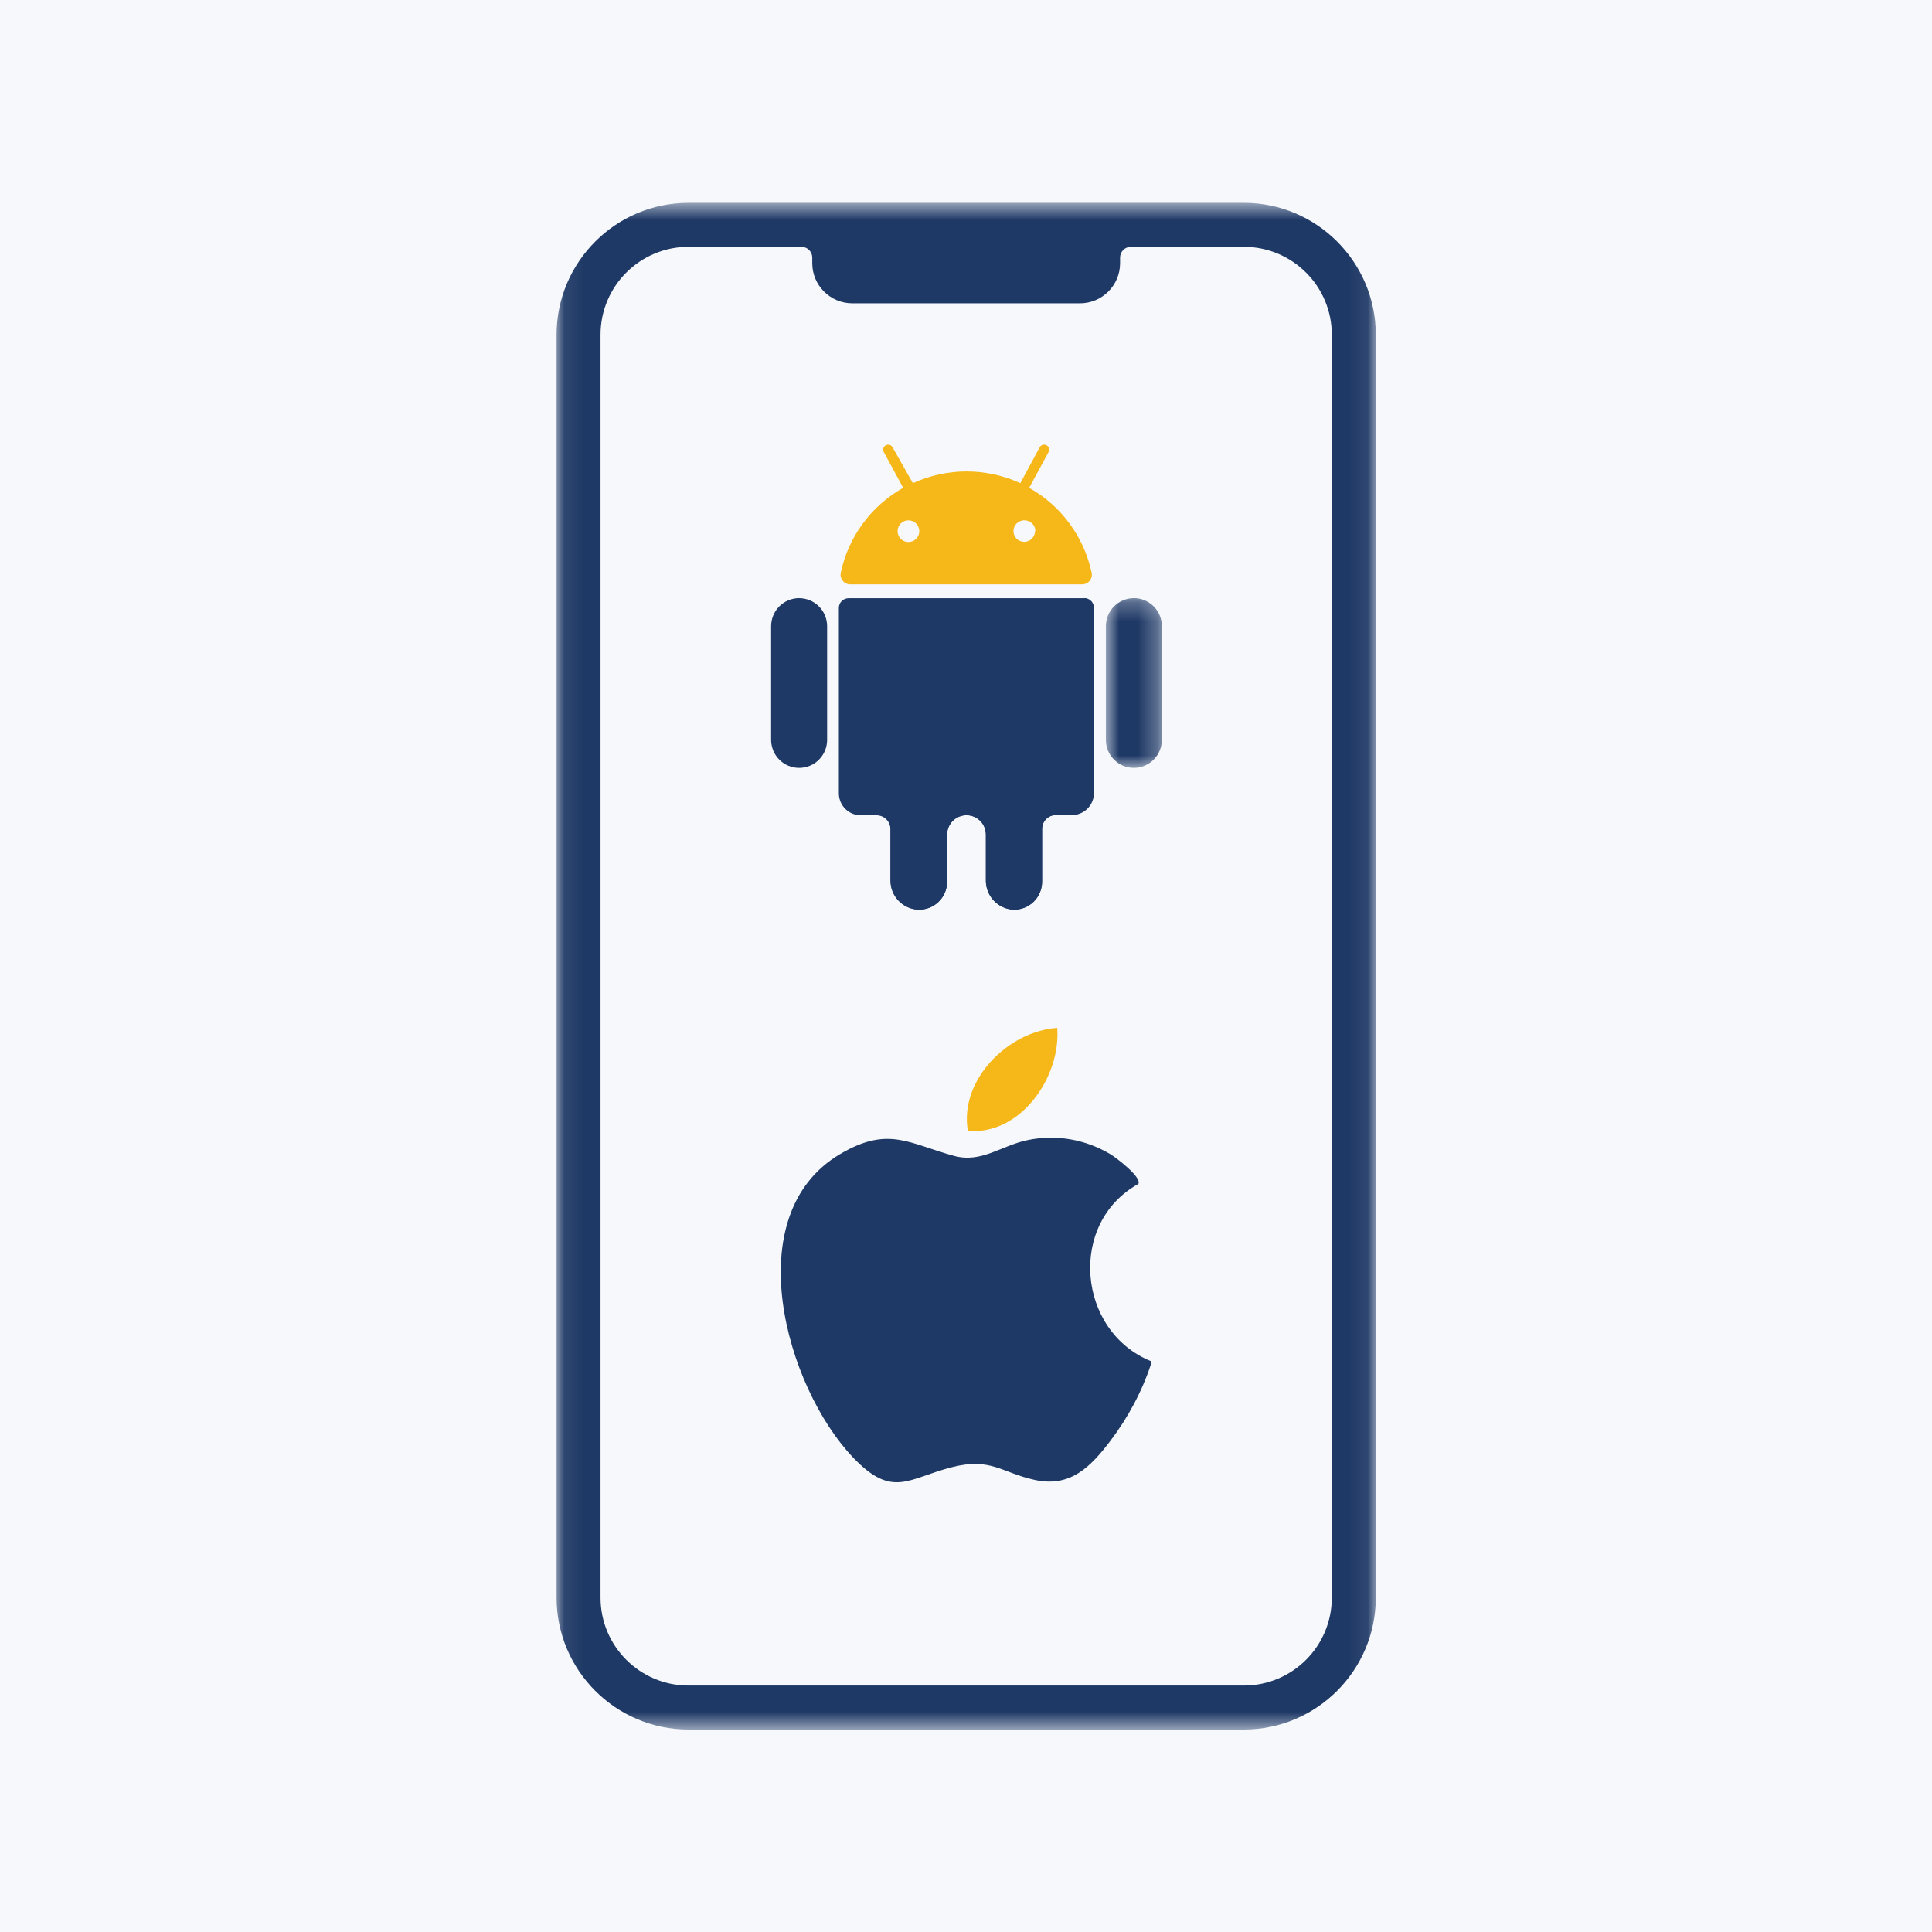 <svg width="101" height="101" viewBox="0 0 101 101" fill="none" xmlns="http://www.w3.org/2000/svg">
<rect x="0" y="0" width="101" height="101" fill="#808080" stroke="none"/>
<g clip-path="url(#clip0_103_762)">
<path d="M101 0H0V101H101V0Z" fill="white"/>
<path d="M101 0H0V101H101V0Z" fill="#F6F8FB"/>
<mask id="mask0_103_762" style="mask-type:luminance" maskUnits="userSpaceOnUse" x="29" y="10" width="43" height="81">
<path d="M71.925 10.604H29.075V90.415H71.925V10.604Z" fill="white"/>
</mask>
<g mask="url(#mask0_103_762)">
<path d="M69.624 83.519C69.624 86.058 67.566 88.116 65.026 88.116H35.993C33.453 88.116 31.394 86.058 31.394 83.519V17.5C31.394 14.961 33.453 12.903 35.993 12.903H41.898C42.21 12.903 42.463 13.156 42.463 13.467V13.759C42.463 14.917 43.402 15.856 44.559 15.856H56.459C57.616 15.856 58.555 14.917 58.555 13.759V13.467C58.555 13.156 58.808 12.903 59.12 12.903H65.025C67.565 12.903 69.624 14.961 69.624 17.5V83.519H69.624ZM65.026 10.604H35.993C32.19 10.604 29.096 13.698 29.096 17.5V83.519C29.096 87.321 32.19 90.415 35.993 90.415H65.026C68.829 90.415 71.924 87.321 71.924 83.519V17.5C71.924 13.698 68.829 10.604 65.026 10.604Z" fill="#1F3966"/>
</g>
<path d="M56.691 31.273H44.36C44.327 31.273 44.294 31.276 44.261 31.283C44.229 31.29 44.197 31.299 44.166 31.312C44.135 31.325 44.106 31.34 44.078 31.359C44.051 31.377 44.025 31.398 44.002 31.422C43.978 31.445 43.957 31.471 43.938 31.498C43.92 31.526 43.904 31.555 43.892 31.586C43.879 31.617 43.869 31.648 43.863 31.681C43.856 31.714 43.853 31.747 43.853 31.78V41.476C43.853 41.513 43.855 41.551 43.859 41.588C43.862 41.625 43.868 41.662 43.875 41.699C43.883 41.736 43.892 41.773 43.903 41.808C43.914 41.844 43.926 41.879 43.941 41.914C43.955 41.949 43.971 41.983 43.989 42.016C44.006 42.049 44.026 42.081 44.047 42.112C44.068 42.143 44.09 42.173 44.114 42.202C44.137 42.231 44.163 42.259 44.189 42.285C44.215 42.312 44.243 42.337 44.272 42.361C44.301 42.385 44.331 42.407 44.363 42.428C44.394 42.449 44.426 42.468 44.459 42.486C44.492 42.504 44.526 42.52 44.56 42.534C44.595 42.548 44.63 42.561 44.666 42.572C44.702 42.583 44.739 42.592 44.775 42.599C44.812 42.607 44.849 42.612 44.886 42.616C44.923 42.62 44.961 42.622 44.998 42.622H45.824C45.872 42.622 45.919 42.626 45.965 42.636C46.012 42.645 46.057 42.659 46.101 42.677C46.145 42.695 46.187 42.717 46.227 42.744C46.266 42.77 46.303 42.8 46.337 42.834C46.37 42.867 46.4 42.904 46.426 42.943C46.453 42.983 46.475 43.025 46.493 43.069C46.512 43.113 46.526 43.158 46.535 43.205C46.544 43.252 46.549 43.298 46.549 43.346V46.036C46.549 46.084 46.551 46.133 46.556 46.181C46.56 46.229 46.567 46.276 46.576 46.324C46.585 46.371 46.596 46.418 46.609 46.464C46.623 46.511 46.639 46.556 46.657 46.601C46.675 46.645 46.694 46.689 46.716 46.732C46.738 46.775 46.763 46.817 46.789 46.858C46.815 46.898 46.842 46.937 46.872 46.975C46.902 47.013 46.934 47.05 46.967 47.085C47 47.12 47.035 47.153 47.071 47.185C47.108 47.216 47.145 47.246 47.185 47.274C47.224 47.302 47.264 47.328 47.306 47.353C47.347 47.377 47.391 47.399 47.434 47.419C47.478 47.439 47.523 47.458 47.569 47.473C47.614 47.489 47.66 47.503 47.707 47.514C47.754 47.526 47.801 47.535 47.849 47.542C47.897 47.549 47.945 47.553 47.993 47.556C48.042 47.557 48.091 47.557 48.14 47.554C48.189 47.551 48.238 47.545 48.286 47.537C48.335 47.529 48.382 47.519 48.43 47.506C48.478 47.493 48.524 47.478 48.57 47.461C48.616 47.443 48.661 47.423 48.705 47.402C48.749 47.379 48.791 47.355 48.833 47.329C48.874 47.303 48.914 47.274 48.953 47.244C48.992 47.214 49.029 47.181 49.064 47.147C49.099 47.113 49.133 47.077 49.165 47.04C49.197 47.003 49.227 46.964 49.254 46.923C49.282 46.883 49.308 46.841 49.332 46.798C49.355 46.755 49.377 46.71 49.396 46.666C49.415 46.62 49.432 46.574 49.446 46.528C49.461 46.481 49.473 46.433 49.483 46.385C49.493 46.337 49.5 46.288 49.505 46.239C49.51 46.191 49.513 46.141 49.513 46.092V43.63C49.513 43.597 49.514 43.564 49.517 43.531C49.521 43.497 49.526 43.465 49.532 43.432C49.538 43.399 49.546 43.367 49.556 43.336C49.566 43.304 49.577 43.273 49.589 43.242C49.602 43.212 49.617 43.182 49.632 43.152C49.648 43.123 49.665 43.095 49.683 43.067C49.702 43.04 49.721 43.013 49.742 42.987C49.764 42.962 49.786 42.937 49.809 42.914C49.833 42.89 49.857 42.868 49.883 42.847C49.909 42.825 49.935 42.806 49.962 42.788C49.99 42.769 50.018 42.752 50.048 42.737C50.078 42.721 50.107 42.707 50.138 42.694C50.168 42.681 50.2 42.67 50.232 42.661C50.264 42.651 50.296 42.643 50.328 42.636C50.361 42.63 50.394 42.625 50.426 42.622C50.46 42.619 50.493 42.617 50.526 42.617C50.559 42.617 50.592 42.619 50.625 42.622C50.659 42.625 50.691 42.63 50.724 42.636C50.757 42.643 50.789 42.651 50.82 42.661C50.852 42.67 50.883 42.682 50.914 42.694C50.944 42.707 50.974 42.721 51.004 42.737C51.033 42.752 51.061 42.77 51.089 42.788C51.117 42.806 51.143 42.826 51.169 42.847C51.195 42.868 51.219 42.89 51.242 42.914C51.266 42.937 51.288 42.962 51.309 42.987C51.331 43.013 51.35 43.04 51.368 43.067C51.387 43.095 51.404 43.123 51.419 43.152C51.435 43.181 51.449 43.211 51.462 43.242C51.474 43.273 51.486 43.304 51.495 43.336C51.505 43.367 51.513 43.4 51.52 43.432C51.526 43.465 51.531 43.497 51.534 43.531C51.537 43.564 51.539 43.597 51.539 43.63V46.036C51.539 46.084 51.541 46.132 51.546 46.179C51.55 46.227 51.557 46.274 51.565 46.321C51.574 46.368 51.585 46.414 51.599 46.46C51.612 46.506 51.627 46.551 51.644 46.596C51.662 46.64 51.681 46.684 51.703 46.726C51.724 46.769 51.748 46.81 51.773 46.85C51.799 46.891 51.826 46.93 51.855 46.968C51.884 47.005 51.915 47.042 51.947 47.077C51.98 47.111 52.014 47.145 52.05 47.176C52.085 47.208 52.123 47.238 52.161 47.266C52.2 47.295 52.239 47.321 52.28 47.345C52.322 47.37 52.363 47.392 52.407 47.413C52.45 47.433 52.494 47.452 52.538 47.468C52.583 47.484 52.629 47.498 52.675 47.511C52.721 47.523 52.768 47.532 52.815 47.54C52.862 47.548 52.91 47.553 52.957 47.557C53.006 47.558 53.056 47.558 53.104 47.554C53.153 47.552 53.202 47.546 53.251 47.538C53.299 47.53 53.347 47.52 53.395 47.507C53.442 47.494 53.489 47.479 53.535 47.462C53.581 47.444 53.626 47.424 53.669 47.403C53.713 47.38 53.756 47.356 53.797 47.33C53.839 47.303 53.879 47.275 53.918 47.245C53.956 47.215 53.993 47.182 54.029 47.148C54.064 47.114 54.098 47.078 54.129 47.041C54.161 47.003 54.191 46.964 54.219 46.924C54.247 46.884 54.272 46.842 54.296 46.799C54.32 46.756 54.341 46.711 54.36 46.666C54.38 46.621 54.397 46.575 54.411 46.528C54.425 46.481 54.438 46.434 54.447 46.386C54.457 46.338 54.465 46.289 54.47 46.24C54.474 46.191 54.477 46.142 54.477 46.093V43.332C54.477 43.285 54.481 43.238 54.491 43.191C54.5 43.144 54.514 43.099 54.532 43.055C54.55 43.011 54.573 42.969 54.599 42.929C54.626 42.89 54.656 42.853 54.689 42.82C54.722 42.786 54.759 42.756 54.799 42.73C54.838 42.703 54.88 42.681 54.924 42.663C54.968 42.645 55.013 42.631 55.06 42.622C55.107 42.613 55.154 42.608 55.202 42.608H56.058C56.095 42.607 56.131 42.605 56.168 42.601C56.204 42.597 56.241 42.591 56.277 42.583C56.313 42.576 56.349 42.567 56.384 42.556C56.419 42.544 56.454 42.532 56.488 42.518C56.522 42.503 56.555 42.487 56.587 42.47C56.62 42.452 56.651 42.433 56.682 42.413C56.712 42.392 56.742 42.37 56.77 42.347C56.799 42.323 56.826 42.298 56.852 42.272C56.878 42.246 56.903 42.219 56.926 42.191C56.95 42.162 56.972 42.133 56.993 42.102C57.013 42.071 57.032 42.04 57.05 42.007C57.067 41.975 57.083 41.942 57.097 41.908C57.112 41.874 57.124 41.839 57.136 41.804C57.147 41.769 57.156 41.733 57.163 41.697C57.171 41.661 57.177 41.624 57.181 41.588C57.185 41.551 57.187 41.514 57.188 41.477V31.771C57.188 31.738 57.184 31.705 57.178 31.672C57.171 31.639 57.162 31.608 57.149 31.577C57.136 31.546 57.121 31.517 57.102 31.49C57.084 31.462 57.063 31.436 57.039 31.413C57.016 31.389 56.99 31.369 56.963 31.35C56.935 31.331 56.905 31.316 56.875 31.303C56.844 31.29 56.813 31.281 56.78 31.274C56.747 31.268 56.714 31.265 56.681 31.265L56.691 31.275L56.691 31.273Z" fill="#1F3966"/>
<path d="M41.776 31.268C41.728 31.268 41.681 31.271 41.633 31.275C41.585 31.28 41.538 31.287 41.491 31.297C41.444 31.306 41.398 31.318 41.351 31.332C41.306 31.346 41.261 31.362 41.216 31.38C41.172 31.399 41.129 31.419 41.086 31.441C41.044 31.464 41.003 31.489 40.963 31.515C40.923 31.542 40.885 31.57 40.848 31.601C40.811 31.631 40.775 31.663 40.741 31.697C40.707 31.732 40.675 31.767 40.645 31.804C40.615 31.841 40.586 31.879 40.559 31.919C40.533 31.959 40.508 32 40.486 32.043C40.463 32.085 40.442 32.128 40.424 32.172C40.406 32.217 40.39 32.262 40.376 32.308C40.362 32.353 40.35 32.4 40.341 32.447C40.331 32.494 40.324 32.541 40.319 32.589C40.315 32.637 40.312 32.684 40.312 32.733V38.68C40.312 38.728 40.315 38.776 40.319 38.824C40.324 38.871 40.331 38.919 40.341 38.965C40.35 39.013 40.362 39.059 40.376 39.105C40.389 39.15 40.406 39.196 40.424 39.24C40.443 39.284 40.463 39.327 40.486 39.37C40.508 39.412 40.533 39.453 40.559 39.493C40.586 39.532 40.615 39.571 40.645 39.608C40.675 39.645 40.708 39.681 40.742 39.715C40.775 39.748 40.811 39.781 40.848 39.811C40.885 39.842 40.924 39.87 40.964 39.897C41.003 39.923 41.044 39.948 41.087 39.971C41.129 39.993 41.172 40.014 41.217 40.032C41.261 40.05 41.306 40.066 41.352 40.08C41.398 40.094 41.444 40.106 41.491 40.115C41.538 40.124 41.586 40.132 41.633 40.136C41.681 40.141 41.729 40.143 41.777 40.143C41.825 40.143 41.873 40.141 41.92 40.136C41.968 40.132 42.015 40.124 42.062 40.115C42.109 40.106 42.156 40.094 42.202 40.08C42.247 40.066 42.293 40.05 42.337 40.032C42.381 40.013 42.425 39.993 42.467 39.971C42.509 39.948 42.55 39.923 42.59 39.897C42.63 39.87 42.668 39.842 42.705 39.811C42.743 39.781 42.778 39.748 42.812 39.715C42.845 39.681 42.877 39.645 42.908 39.608C42.938 39.571 42.967 39.533 42.993 39.493C43.02 39.453 43.045 39.412 43.067 39.37C43.09 39.327 43.11 39.284 43.129 39.24C43.147 39.196 43.163 39.15 43.177 39.105C43.191 39.059 43.203 39.013 43.212 38.965C43.221 38.919 43.228 38.871 43.233 38.824C43.237 38.776 43.24 38.728 43.24 38.68V32.733C43.24 32.685 43.237 32.637 43.233 32.59C43.228 32.542 43.221 32.495 43.211 32.448C43.202 32.401 43.19 32.355 43.176 32.309C43.162 32.263 43.146 32.218 43.128 32.174C43.109 32.129 43.089 32.086 43.066 32.044C43.043 32.002 43.019 31.96 42.992 31.921C42.965 31.881 42.937 31.842 42.907 31.806C42.876 31.769 42.844 31.733 42.81 31.699C42.776 31.666 42.741 31.633 42.704 31.603C42.667 31.572 42.628 31.544 42.589 31.517C42.549 31.491 42.508 31.466 42.466 31.443C42.423 31.421 42.38 31.4 42.336 31.382C42.291 31.363 42.246 31.347 42.2 31.333C42.155 31.319 42.108 31.307 42.061 31.298C42.014 31.289 41.967 31.282 41.919 31.277C41.872 31.272 41.824 31.27 41.776 31.27L41.776 31.268Z" fill="#1F3966"/>
<mask id="mask1_103_762" style="mask-type:luminance" maskUnits="userSpaceOnUse" x="57" y="31" width="4" height="10">
<path d="M60.717 31.267H57.788V40.144H60.717V31.267Z" fill="white"/>
</mask>
<g mask="url(#mask1_103_762)">
<path d="M59.275 31.268C59.226 31.268 59.179 31.271 59.131 31.276C59.083 31.28 59.036 31.288 58.989 31.297C58.942 31.306 58.896 31.318 58.85 31.332C58.804 31.346 58.759 31.362 58.715 31.38C58.67 31.399 58.627 31.419 58.585 31.442C58.543 31.465 58.502 31.489 58.462 31.516C58.422 31.543 58.384 31.571 58.347 31.602C58.31 31.632 58.274 31.664 58.24 31.698C58.207 31.732 58.175 31.767 58.144 31.805C58.114 31.841 58.085 31.88 58.059 31.92C58.032 31.959 58.008 32.001 57.985 32.042C57.962 32.085 57.942 32.128 57.924 32.172C57.905 32.216 57.889 32.261 57.875 32.307C57.861 32.353 57.849 32.399 57.84 32.447C57.83 32.493 57.823 32.541 57.818 32.588C57.813 32.636 57.811 32.684 57.811 32.731V38.679C57.811 38.727 57.813 38.775 57.818 38.822C57.822 38.87 57.83 38.917 57.839 38.964C57.848 39.012 57.86 39.058 57.874 39.104C57.888 39.15 57.904 39.195 57.922 39.239C57.941 39.283 57.962 39.327 57.984 39.369C58.006 39.411 58.031 39.452 58.058 39.492C58.084 39.532 58.113 39.571 58.143 39.608C58.173 39.645 58.206 39.68 58.24 39.714C58.273 39.748 58.309 39.78 58.346 39.811C58.383 39.841 58.422 39.869 58.462 39.896C58.502 39.923 58.543 39.947 58.584 39.97C58.627 39.993 58.67 40.013 58.714 40.031C58.759 40.049 58.804 40.066 58.85 40.08C58.895 40.094 58.942 40.105 58.989 40.115C59.036 40.124 59.083 40.131 59.131 40.136C59.179 40.141 59.227 40.143 59.275 40.143C59.322 40.143 59.37 40.141 59.418 40.136C59.466 40.132 59.513 40.124 59.56 40.115C59.607 40.105 59.654 40.094 59.699 40.08C59.745 40.066 59.79 40.05 59.835 40.031C59.879 40.013 59.922 39.992 59.965 39.97C60.007 39.947 60.048 39.923 60.088 39.896C60.128 39.869 60.166 39.841 60.203 39.811C60.24 39.78 60.276 39.748 60.31 39.714C60.343 39.68 60.376 39.645 60.406 39.608C60.437 39.571 60.465 39.532 60.492 39.492C60.519 39.452 60.543 39.411 60.566 39.369C60.588 39.327 60.609 39.283 60.627 39.239C60.645 39.195 60.661 39.15 60.675 39.104C60.69 39.058 60.701 39.012 60.71 38.964C60.72 38.917 60.727 38.87 60.731 38.822C60.736 38.775 60.738 38.727 60.738 38.679V32.731C60.738 32.683 60.736 32.636 60.731 32.588C60.727 32.54 60.72 32.493 60.71 32.446C60.701 32.398 60.69 32.352 60.675 32.306C60.661 32.26 60.645 32.215 60.627 32.171C60.608 32.127 60.588 32.084 60.566 32.041C60.543 31.999 60.519 31.958 60.492 31.918C60.465 31.878 60.437 31.84 60.406 31.802C60.376 31.765 60.343 31.73 60.31 31.696C60.276 31.662 60.24 31.63 60.203 31.599C60.166 31.569 60.128 31.541 60.088 31.514C60.048 31.487 60.007 31.463 59.965 31.44C59.922 31.417 59.879 31.397 59.835 31.379C59.79 31.361 59.745 31.344 59.699 31.33C59.654 31.316 59.607 31.305 59.56 31.295C59.513 31.286 59.466 31.279 59.418 31.274C59.37 31.269 59.323 31.267 59.275 31.267V31.268Z" fill="#1F3966"/>
</g>
<path d="M44.446 30.549H56.564C56.582 30.549 56.601 30.548 56.62 30.547C56.639 30.545 56.657 30.542 56.675 30.538C56.694 30.535 56.712 30.53 56.73 30.524C56.748 30.518 56.765 30.511 56.782 30.504C56.8 30.496 56.816 30.487 56.832 30.478C56.848 30.468 56.864 30.457 56.879 30.446C56.894 30.434 56.908 30.422 56.922 30.409C56.935 30.396 56.948 30.383 56.96 30.368C56.972 30.354 56.984 30.339 56.994 30.323C57.004 30.307 57.014 30.291 57.022 30.274C57.031 30.258 57.039 30.24 57.045 30.223C57.052 30.205 57.058 30.187 57.063 30.169C57.068 30.151 57.071 30.133 57.074 30.114C57.076 30.096 57.078 30.077 57.078 30.058C57.079 30.039 57.078 30.021 57.077 30.002C57.075 29.983 57.073 29.964 57.069 29.946C57.02 29.714 56.959 29.485 56.885 29.26C56.812 29.035 56.727 28.814 56.63 28.597C56.532 28.381 56.424 28.17 56.305 27.965C56.185 27.761 56.055 27.563 55.915 27.372C55.775 27.18 55.625 26.997 55.465 26.822C55.305 26.647 55.136 26.481 54.959 26.324C54.781 26.167 54.596 26.02 54.402 25.883C54.209 25.746 54.009 25.619 53.802 25.503L54.815 23.634C54.823 23.619 54.83 23.603 54.834 23.586C54.839 23.57 54.842 23.553 54.844 23.537C54.846 23.52 54.846 23.503 54.844 23.486C54.843 23.469 54.84 23.452 54.835 23.436C54.83 23.42 54.824 23.404 54.816 23.389C54.809 23.374 54.8 23.36 54.789 23.346C54.779 23.332 54.767 23.32 54.755 23.309C54.742 23.297 54.728 23.288 54.714 23.279C54.698 23.27 54.683 23.263 54.666 23.258C54.65 23.252 54.633 23.249 54.615 23.247C54.598 23.244 54.581 23.244 54.564 23.245C54.546 23.247 54.529 23.249 54.513 23.254C54.496 23.259 54.48 23.265 54.465 23.273C54.449 23.281 54.434 23.291 54.421 23.301C54.407 23.312 54.395 23.324 54.384 23.337C54.372 23.351 54.362 23.365 54.354 23.38L53.34 25.259C53.121 25.159 52.896 25.07 52.667 24.994C52.438 24.917 52.205 24.853 51.969 24.802C51.733 24.75 51.495 24.711 51.254 24.685C51.014 24.66 50.773 24.646 50.532 24.646C50.29 24.646 50.049 24.66 49.809 24.685C49.569 24.711 49.33 24.75 49.094 24.802C48.858 24.853 48.625 24.917 48.396 24.994C48.166 25.07 47.942 25.159 47.722 25.259L46.658 23.38C46.65 23.365 46.64 23.351 46.629 23.338C46.618 23.325 46.605 23.313 46.592 23.302C46.579 23.292 46.564 23.283 46.549 23.274C46.534 23.267 46.518 23.261 46.502 23.256C46.485 23.252 46.468 23.248 46.451 23.247C46.434 23.245 46.417 23.246 46.401 23.248C46.383 23.25 46.367 23.253 46.35 23.259C46.334 23.264 46.318 23.27 46.303 23.279C46.289 23.287 46.275 23.297 46.262 23.308C46.248 23.319 46.236 23.331 46.226 23.344C46.215 23.358 46.206 23.372 46.198 23.387C46.191 23.403 46.184 23.419 46.179 23.435C46.174 23.452 46.172 23.468 46.17 23.485C46.169 23.503 46.169 23.519 46.171 23.536C46.173 23.553 46.177 23.57 46.182 23.586C46.187 23.603 46.194 23.619 46.202 23.633L47.215 25.502C47.009 25.619 46.809 25.745 46.616 25.883C46.423 26.02 46.237 26.167 46.06 26.324C45.882 26.481 45.714 26.647 45.554 26.822C45.394 26.997 45.244 27.18 45.104 27.372C44.964 27.563 44.834 27.76 44.715 27.965C44.596 28.17 44.487 28.38 44.39 28.597C44.293 28.814 44.209 29.034 44.136 29.259C44.062 29.485 44.001 29.714 43.952 29.945C43.949 29.964 43.946 29.983 43.944 30.001C43.943 30.02 43.943 30.039 43.943 30.058C43.944 30.076 43.945 30.095 43.948 30.114C43.951 30.132 43.954 30.151 43.959 30.169C43.964 30.187 43.97 30.205 43.977 30.222C43.983 30.24 43.991 30.257 44 30.274C44.008 30.291 44.018 30.307 44.028 30.323C44.039 30.339 44.05 30.354 44.062 30.368C44.074 30.382 44.087 30.396 44.101 30.409C44.114 30.422 44.129 30.434 44.143 30.445C44.158 30.457 44.174 30.468 44.19 30.477C44.207 30.487 44.223 30.495 44.24 30.503C44.258 30.511 44.275 30.518 44.293 30.524C44.311 30.53 44.329 30.534 44.347 30.538C44.365 30.542 44.384 30.545 44.403 30.546C44.422 30.548 44.441 30.549 44.459 30.548H44.444L44.446 30.549ZM54.107 27.762C54.107 27.8 54.103 27.836 54.096 27.873C54.089 27.909 54.078 27.945 54.063 27.979C54.049 28.013 54.031 28.046 54.011 28.077C53.99 28.108 53.966 28.136 53.94 28.162C53.913 28.189 53.885 28.212 53.853 28.232C53.822 28.253 53.789 28.27 53.755 28.284C53.72 28.298 53.685 28.308 53.648 28.315C53.612 28.322 53.575 28.325 53.538 28.325C53.501 28.324 53.464 28.32 53.428 28.312C53.391 28.304 53.356 28.293 53.322 28.279C53.288 28.264 53.255 28.246 53.225 28.225C53.194 28.204 53.166 28.179 53.14 28.153C53.114 28.126 53.091 28.097 53.071 28.066C53.051 28.034 53.034 28.001 53.021 27.966C53.007 27.932 52.997 27.896 52.991 27.86C52.984 27.823 52.982 27.786 52.983 27.749C52.983 27.712 52.988 27.675 52.996 27.639C53.004 27.602 53.016 27.567 53.031 27.533C53.046 27.499 53.065 27.467 53.086 27.437C53.108 27.407 53.132 27.379 53.159 27.353C53.186 27.328 53.216 27.305 53.247 27.286C53.279 27.266 53.312 27.249 53.347 27.236C53.382 27.223 53.417 27.214 53.454 27.207C53.49 27.201 53.528 27.199 53.565 27.201C53.602 27.201 53.638 27.205 53.674 27.212C53.71 27.219 53.745 27.23 53.779 27.244C53.813 27.258 53.846 27.276 53.876 27.297C53.907 27.317 53.935 27.34 53.961 27.366C53.987 27.393 54.01 27.421 54.031 27.452C54.051 27.482 54.069 27.515 54.083 27.548C54.097 27.582 54.108 27.617 54.116 27.653C54.123 27.689 54.127 27.726 54.127 27.763H54.107L54.107 27.762ZM47.486 27.2C47.523 27.2 47.56 27.203 47.597 27.21C47.634 27.217 47.669 27.228 47.704 27.242C47.739 27.256 47.772 27.273 47.803 27.294C47.834 27.314 47.863 27.338 47.889 27.364C47.916 27.39 47.94 27.419 47.961 27.45C47.981 27.481 47.999 27.514 48.014 27.548C48.028 27.583 48.039 27.618 48.046 27.655C48.054 27.692 48.058 27.729 48.058 27.766C48.058 27.803 48.055 27.84 48.047 27.877C48.04 27.913 48.03 27.949 48.015 27.984C48.001 28.018 47.983 28.051 47.963 28.082C47.942 28.114 47.918 28.142 47.892 28.169C47.865 28.195 47.837 28.218 47.806 28.239C47.774 28.26 47.742 28.278 47.707 28.292C47.672 28.306 47.637 28.317 47.6 28.324C47.563 28.331 47.526 28.335 47.489 28.335C47.452 28.335 47.415 28.331 47.378 28.323C47.341 28.316 47.306 28.305 47.271 28.29C47.237 28.276 47.204 28.258 47.173 28.237C47.142 28.216 47.114 28.193 47.087 28.166C47.061 28.14 47.038 28.111 47.017 28.08C46.996 28.048 46.979 28.015 46.965 27.981C46.951 27.946 46.94 27.911 46.933 27.874C46.926 27.837 46.922 27.8 46.923 27.763C46.923 27.726 46.927 27.689 46.934 27.653C46.941 27.617 46.952 27.582 46.966 27.547C46.98 27.513 46.998 27.481 47.018 27.45C47.038 27.42 47.062 27.391 47.088 27.365C47.114 27.339 47.143 27.316 47.173 27.295C47.204 27.275 47.236 27.258 47.27 27.244C47.305 27.23 47.34 27.219 47.376 27.212C47.412 27.205 47.448 27.201 47.485 27.201L47.486 27.2Z" fill="#F6B719"/>
<path d="M44.679 42.55C44.786 42.587 44.896 42.605 45.009 42.606H45.834C45.882 42.606 45.929 42.61 45.976 42.62C46.022 42.629 46.068 42.643 46.112 42.661C46.156 42.679 46.197 42.702 46.237 42.728C46.277 42.755 46.313 42.785 46.347 42.818C46.381 42.852 46.411 42.888 46.437 42.928C46.464 42.967 46.486 43.009 46.504 43.053C46.522 43.097 46.536 43.142 46.545 43.189C46.554 43.236 46.559 43.283 46.559 43.33V46.036C46.559 46.084 46.561 46.131 46.566 46.179C46.57 46.227 46.577 46.274 46.586 46.322C46.595 46.369 46.606 46.415 46.619 46.462C46.633 46.508 46.649 46.553 46.666 46.598C46.684 46.642 46.704 46.686 46.725 46.729C46.747 46.772 46.771 46.813 46.797 46.854C46.823 46.895 46.85 46.934 46.88 46.971C46.91 47.009 46.941 47.046 46.974 47.081C47.007 47.116 47.041 47.149 47.077 47.181C47.113 47.212 47.151 47.242 47.19 47.27C47.229 47.298 47.269 47.325 47.31 47.349C47.352 47.373 47.394 47.395 47.438 47.416C47.481 47.436 47.526 47.454 47.571 47.47C47.616 47.486 47.662 47.5 47.709 47.512C47.755 47.524 47.802 47.533 47.849 47.54C47.897 47.547 47.945 47.553 47.992 47.555C48.041 47.557 48.091 47.556 48.14 47.553C48.188 47.55 48.237 47.544 48.286 47.536C48.334 47.529 48.382 47.518 48.43 47.505C48.477 47.492 48.524 47.477 48.57 47.46C48.616 47.442 48.661 47.423 48.705 47.401C48.749 47.379 48.791 47.355 48.833 47.328C48.874 47.302 48.914 47.273 48.953 47.243C48.992 47.213 49.029 47.181 49.064 47.147C49.099 47.112 49.133 47.077 49.164 47.039C49.197 47.002 49.226 46.963 49.254 46.922C49.282 46.882 49.308 46.84 49.331 46.797C49.355 46.754 49.377 46.71 49.395 46.665C49.415 46.62 49.432 46.574 49.446 46.527C49.46 46.48 49.473 46.432 49.483 46.384C49.492 46.336 49.5 46.288 49.505 46.239C49.51 46.19 49.512 46.141 49.512 46.092V43.629C49.512 43.596 49.514 43.563 49.517 43.53C49.52 43.497 49.525 43.464 49.532 43.431C49.538 43.398 49.546 43.367 49.556 43.335C49.565 43.303 49.577 43.272 49.589 43.242C49.601 43.211 49.616 43.181 49.632 43.151C49.647 43.122 49.664 43.094 49.683 43.066C49.701 43.039 49.721 43.012 49.742 42.987C49.763 42.961 49.785 42.937 49.809 42.913C49.832 42.89 49.857 42.867 49.883 42.846C49.908 42.825 49.935 42.805 49.962 42.787C49.99 42.768 50.018 42.752 50.048 42.736C50.077 42.72 50.107 42.706 50.138 42.693C50.168 42.681 50.2 42.669 50.231 42.66C50.264 42.651 50.295 42.642 50.328 42.636C50.36 42.629 50.393 42.624 50.426 42.621C50.459 42.618 50.492 42.616 50.526 42.616C50.559 42.616 50.592 42.618 50.625 42.621C50.658 42.625 50.691 42.63 50.724 42.636C50.757 42.642 50.788 42.65 50.82 42.66C50.852 42.669 50.883 42.681 50.914 42.693C50.944 42.706 50.974 42.72 51.004 42.736C51.033 42.752 51.061 42.769 51.089 42.787C51.116 42.805 51.143 42.825 51.168 42.846C51.194 42.867 51.219 42.889 51.242 42.913C51.265 42.937 51.288 42.961 51.309 42.987C51.33 43.013 51.35 43.039 51.368 43.066C51.387 43.094 51.404 43.122 51.419 43.151C51.435 43.181 51.449 43.211 51.461 43.242C51.474 43.272 51.485 43.303 51.495 43.335C51.505 43.367 51.513 43.399 51.519 43.431C51.526 43.464 51.531 43.497 51.534 43.53C51.537 43.563 51.539 43.596 51.539 43.629V46.036C51.539 46.083 51.541 46.131 51.545 46.178C51.549 46.226 51.556 46.273 51.565 46.32C51.574 46.367 51.585 46.413 51.598 46.459C51.611 46.505 51.627 46.55 51.644 46.595C51.662 46.639 51.681 46.683 51.703 46.725C51.724 46.768 51.748 46.809 51.773 46.85C51.798 46.89 51.826 46.929 51.855 46.967C51.884 47.005 51.915 47.041 51.947 47.076C51.98 47.111 52.014 47.144 52.05 47.176C52.085 47.207 52.122 47.237 52.161 47.266C52.2 47.294 52.239 47.32 52.28 47.345C52.321 47.369 52.363 47.391 52.406 47.412C52.449 47.432 52.493 47.451 52.538 47.467C52.583 47.483 52.629 47.498 52.675 47.51C52.721 47.522 52.767 47.532 52.815 47.539C52.862 47.547 52.909 47.553 52.957 47.556C53.006 47.557 53.055 47.557 53.104 47.554C53.153 47.551 53.202 47.545 53.25 47.537C53.299 47.529 53.347 47.519 53.394 47.506C53.441 47.493 53.488 47.478 53.534 47.461C53.58 47.443 53.625 47.423 53.669 47.402C53.713 47.38 53.755 47.355 53.797 47.329C53.839 47.303 53.878 47.274 53.917 47.244C53.956 47.214 53.993 47.181 54.028 47.147C54.064 47.113 54.097 47.078 54.129 47.04C54.161 47.003 54.191 46.964 54.219 46.923C54.247 46.883 54.272 46.841 54.296 46.798C54.319 46.755 54.341 46.711 54.36 46.666C54.379 46.62 54.396 46.574 54.411 46.528C54.425 46.481 54.437 46.433 54.447 46.385C54.457 46.337 54.464 46.288 54.469 46.239C54.474 46.191 54.477 46.141 54.477 46.092V43.331C54.477 43.284 54.481 43.237 54.491 43.19C54.5 43.143 54.514 43.098 54.532 43.054C54.55 43.01 54.572 42.969 54.599 42.929C54.626 42.889 54.656 42.853 54.689 42.819C54.722 42.785 54.759 42.755 54.798 42.729C54.838 42.703 54.88 42.68 54.924 42.662C54.968 42.644 55.013 42.63 55.06 42.621C55.107 42.612 55.154 42.607 55.201 42.607H56.057C56.17 42.607 56.28 42.588 56.386 42.551H44.679V42.55Z" fill="#1F3966"/>
<path d="M59.508 61.894C55.809 63.942 56.316 69.607 60.179 71.163L60.184 71.274C59.712 72.725 58.974 74.102 58.053 75.316C57.019 76.68 55.961 77.773 54.1 77.368C52.352 76.987 51.812 76.182 49.771 76.699C47.477 77.281 46.666 78.36 44.603 76.201C41.062 72.494 38.551 63.508 43.913 60.336C46.431 58.846 47.505 59.78 49.872 60.426C51.322 60.821 52.35 59.874 53.753 59.594C55.24 59.296 56.742 59.564 58.044 60.336C58.34 60.511 59.711 61.55 59.509 61.894L59.508 61.894Z" fill="#1F3966"/>
<path d="M55.269 53.735C55.469 56.293 53.356 59.361 50.598 59.117C50.139 56.461 52.696 53.912 55.269 53.735Z" fill="#F6B719"/>
</g>
<defs>
<clipPath id="clip0_103_762">
<rect width="101" height="101" fill="white"/>
</clipPath>
</defs>
</svg>
